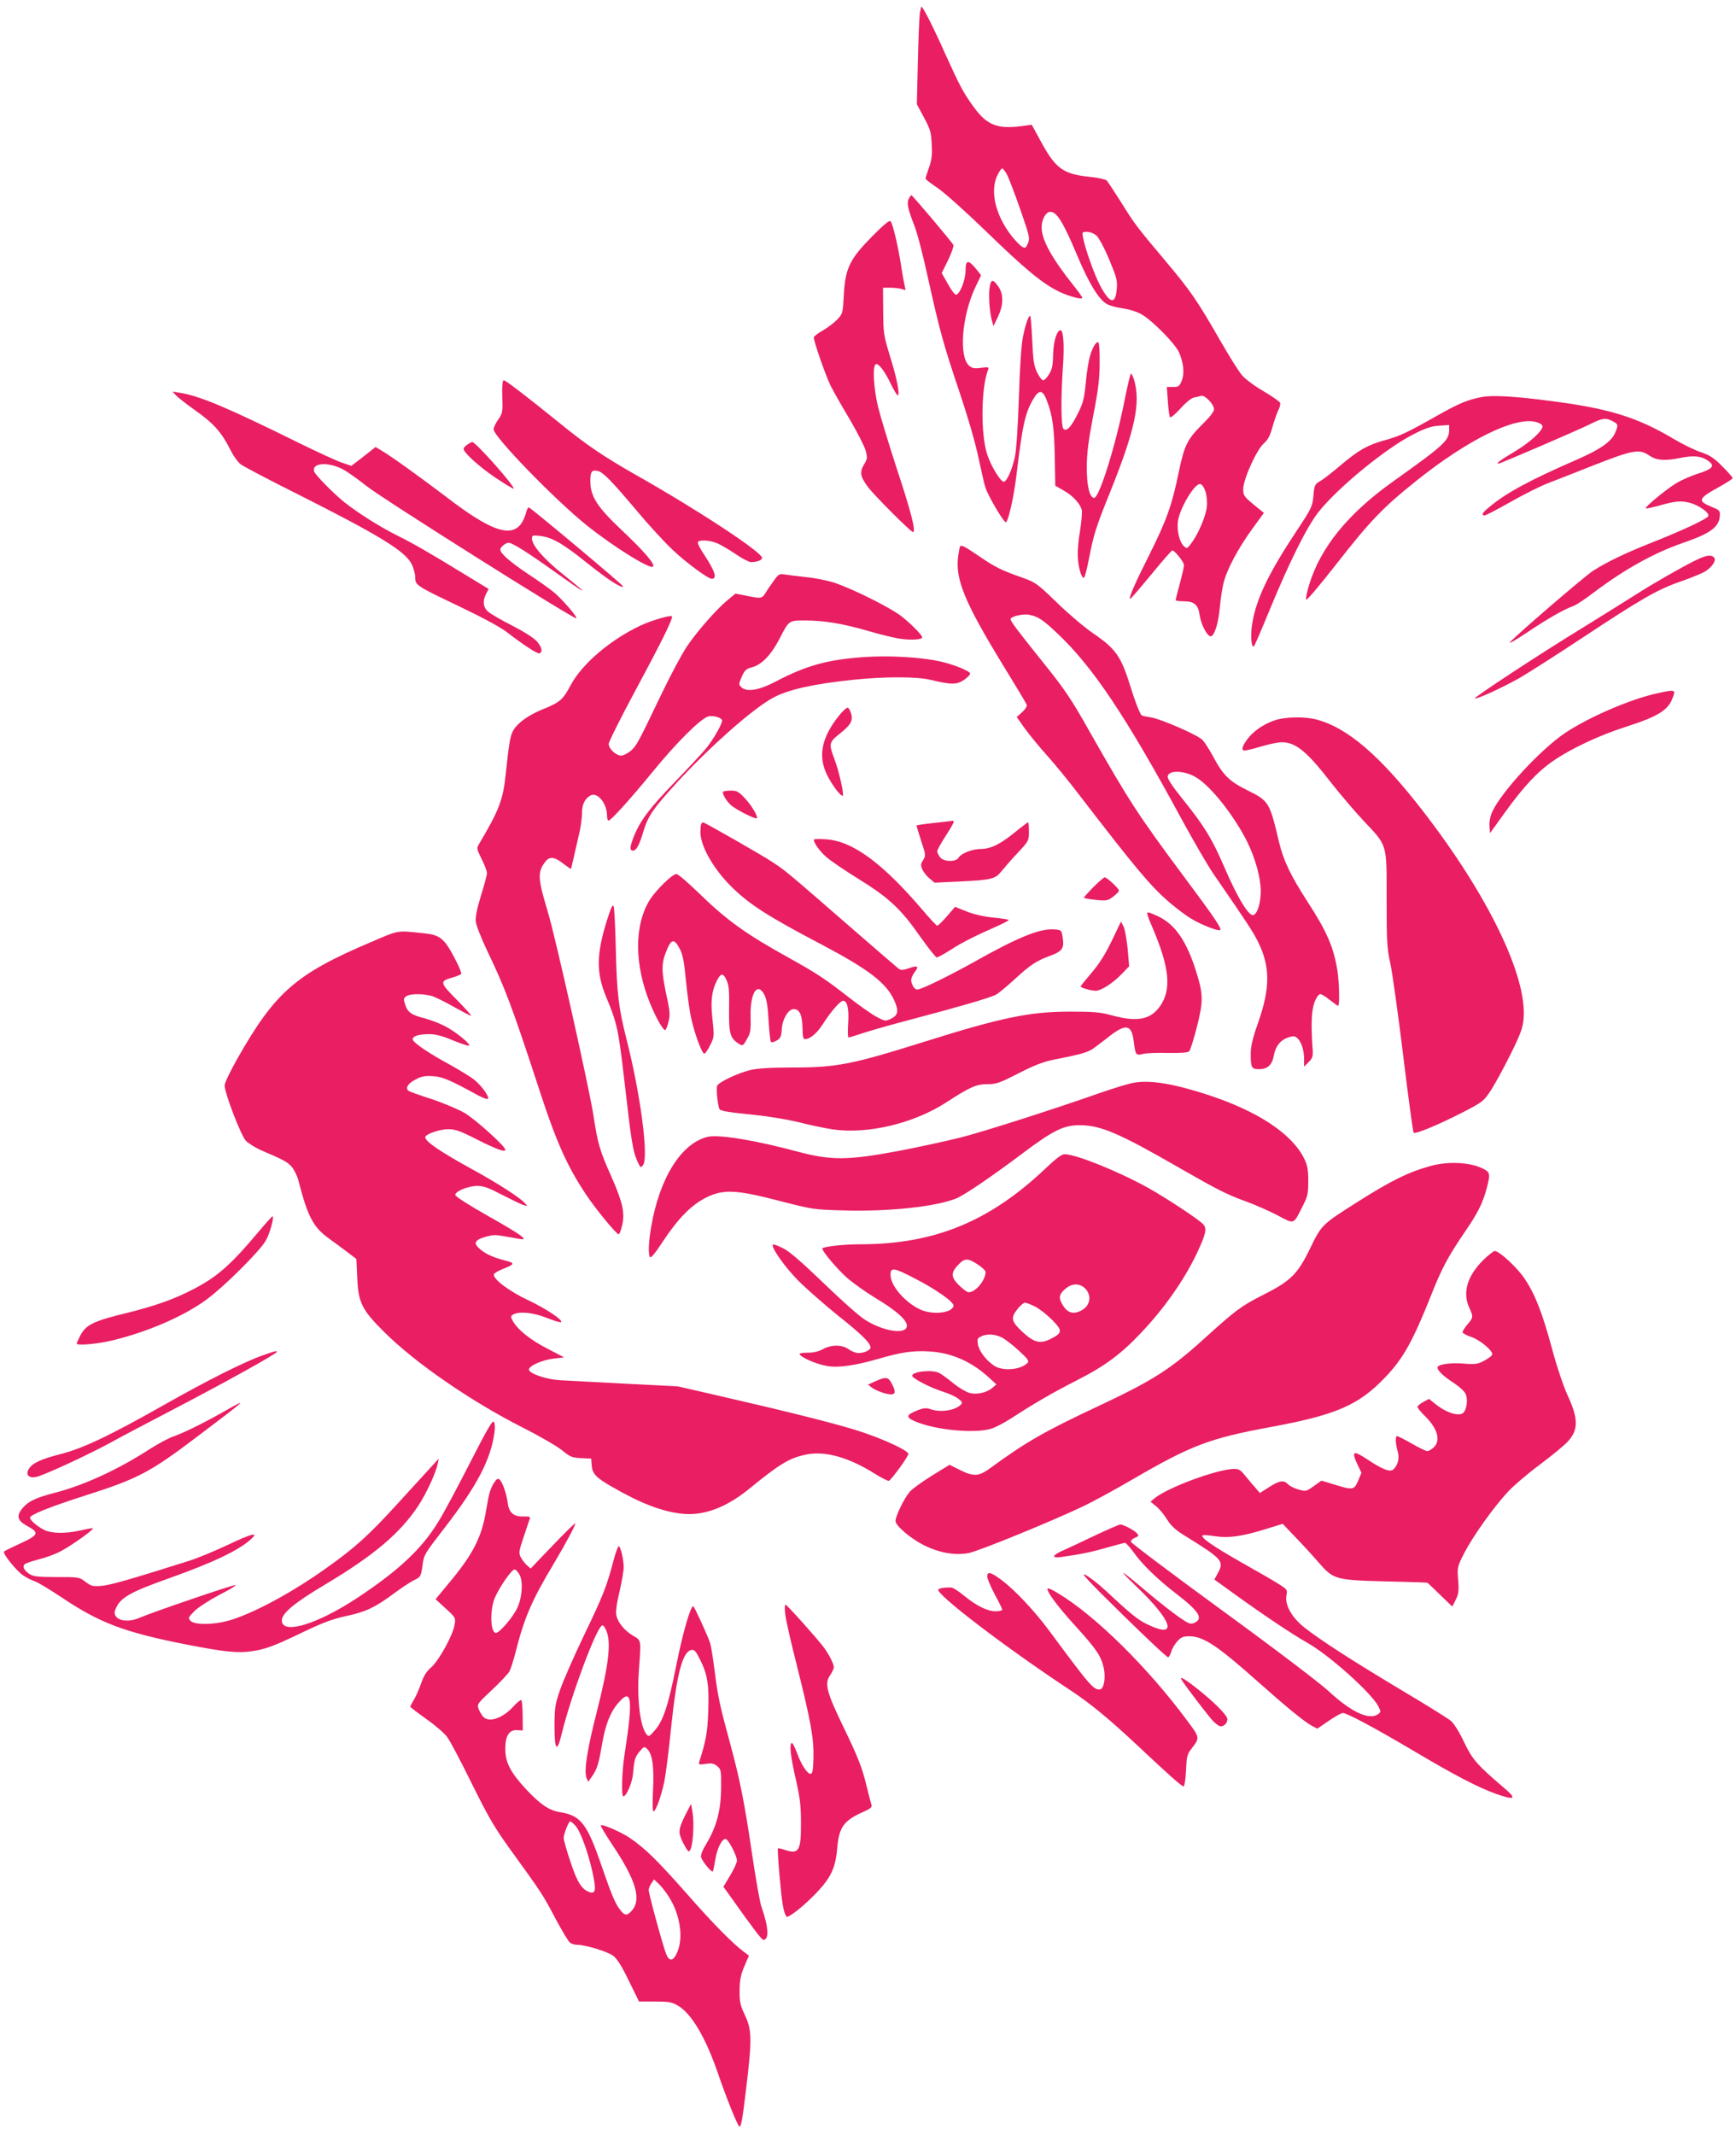 <?xml version="1.0" standalone="no"?>
<!DOCTYPE svg PUBLIC "-//W3C//DTD SVG 20010904//EN"
 "http://www.w3.org/TR/2001/REC-SVG-20010904/DTD/svg10.dtd">
<svg version="1.0" xmlns="http://www.w3.org/2000/svg"
 width="1041pt" height="1280pt" viewBox="0 0 1041 1280"
 preserveAspectRatio="xMidYMid meet">
<g transform="translate(0,1280) scale(0.1,-0.1)"
fill="#e91e63" stroke="none">
<path d="M5516 12722 c-3 -21 -9 -153 -12 -293 l-6 -254 43 -80 c38 -71 43
-89 46 -160 4 -63 0 -93 -16 -139 -12 -33 -21 -63 -21 -67 0 -4 32 -29 71 -55
40 -27 167 -140 292 -261 235 -228 339 -314 439 -362 64 -30 138 -49 138 -36
0 4 -24 38 -53 74 -129 162 -189 270 -191 345 -1 48 25 96 52 96 40 0 78 -63
163 -265 69 -164 128 -260 175 -287 16 -10 60 -22 97 -27 41 -6 86 -20 113
-36 66 -38 201 -176 224 -227 28 -66 34 -128 16 -171 -13 -33 -19 -37 -52 -37
l-37 0 6 -85 c3 -47 9 -90 13 -96 3 -6 30 16 61 50 31 35 66 64 81 67 15 3 35
8 45 11 22 6 77 -51 77 -81 0 -13 -25 -46 -66 -86 -94 -93 -112 -128 -146
-293 -40 -195 -73 -287 -173 -487 -91 -181 -130 -270 -117 -270 4 1 60 66 125
145 66 80 122 145 127 145 14 0 70 -70 70 -88 0 -9 -11 -59 -25 -110 -14 -51
-25 -96 -25 -100 0 -4 22 -7 49 -7 63 0 86 -21 95 -83 7 -54 45 -127 66 -127
22 0 47 81 55 175 4 47 14 112 22 145 20 81 89 210 173 325 l69 95 -31 25
c-89 72 -93 77 -93 117 0 59 80 236 123 274 26 23 38 46 53 101 11 39 27 84
35 100 9 16 13 36 10 43 -3 8 -48 39 -100 70 -52 30 -110 73 -128 95 -19 21
-78 116 -132 210 -139 242 -175 294 -327 475 -175 208 -184 220 -268 355 -40
63 -78 121 -85 128 -7 7 -54 17 -105 22 -159 17 -203 50 -296 224 l-48 88 -61
-8 c-143 -19 -206 5 -283 109 -67 91 -87 130 -178 331 -71 159 -131 276 -140
276 -1 0 -5 -17 -9 -38z m524 -972 c11 -22 47 -116 79 -208 55 -159 58 -170
45 -201 -12 -28 -16 -31 -34 -21 -11 6 -39 34 -62 63 -96 121 -132 265 -90
360 12 26 26 47 31 47 6 0 20 -18 31 -40z m535 -362 c14 -14 47 -73 76 -143
44 -105 50 -127 46 -173 -7 -100 -40 -96 -99 14 -35 65 -90 219 -104 292 -6
30 -5 32 24 32 18 0 42 -10 57 -22z m653 -1533 c8 -24 12 -61 9 -93 -6 -57
-52 -165 -94 -220 -24 -32 -26 -33 -44 -16 -26 24 -42 90 -36 146 10 79 101
233 135 226 10 -2 23 -21 30 -43z"/>
<path d="M5450 11609 c-14 -25 -6 -62 32 -159 17 -41 52 -176 79 -300 74 -333
92 -400 189 -690 56 -166 100 -319 119 -411 17 -80 35 -158 41 -175 24 -64
114 -214 123 -205 16 16 47 156 62 281 36 301 52 374 101 457 35 60 57 57 82
-10 34 -89 44 -164 47 -340 l3 -169 49 -28 c57 -32 100 -79 110 -118 3 -14 -2
-74 -12 -134 -18 -110 -16 -182 6 -247 7 -19 15 -29 20 -24 5 5 18 56 29 113
28 145 42 190 125 395 153 381 187 541 144 683 -6 17 -14 32 -17 32 -4 0 -21
-73 -39 -163 -53 -268 -151 -582 -182 -582 -27 0 -45 75 -44 185 0 80 9 154
38 305 31 158 39 225 39 317 1 64 -2 120 -7 124 -11 12 -35 -26 -51 -81 -8
-27 -20 -99 -25 -160 -9 -93 -16 -121 -46 -181 -40 -82 -69 -114 -88 -95 -15
15 -16 187 -3 372 9 126 3 219 -14 219 -23 0 -43 -67 -45 -146 -1 -65 -6 -88
-24 -117 -12 -21 -29 -37 -36 -37 -7 0 -23 21 -36 47 -19 40 -24 70 -29 190
-4 79 -9 146 -12 148 -8 8 -27 -43 -43 -120 -10 -45 -19 -173 -25 -362 -6
-178 -15 -320 -24 -362 -17 -79 -51 -154 -69 -149 -22 7 -77 99 -98 166 -39
121 -36 399 6 505 7 16 3 17 -41 12 -40 -6 -54 -3 -72 12 -63 52 -45 294 34
465 l37 78 -30 38 c-47 57 -63 55 -63 -10 0 -55 -32 -138 -56 -145 -7 -2 -29
26 -49 63 l-38 67 38 77 c21 43 35 84 32 91 -6 15 -246 299 -252 299 -2 0 -9
-9 -15 -21z"/>
<path d="M5230 11383 c-134 -136 -161 -190 -170 -350 -6 -112 -6 -113 -40
-149 -19 -20 -59 -50 -87 -66 -29 -16 -53 -35 -53 -41 0 -26 72 -231 101 -290
17 -34 69 -125 115 -202 45 -77 88 -161 95 -186 11 -43 11 -50 -10 -84 -27
-46 -23 -72 24 -135 36 -49 257 -270 270 -270 19 0 -12 123 -96 376 -49 150
-100 319 -114 376 -26 109 -34 241 -14 254 16 9 54 -40 91 -118 18 -38 37 -68
41 -68 15 0 -4 100 -46 234 -38 125 -40 137 -41 271 l-1 140 50 0 c28 -1 59
-5 69 -10 17 -7 18 -5 12 16 -3 13 -14 69 -22 124 -20 126 -51 256 -64 269 -7
7 -43 -23 -110 -91z"/>
<path d="M5934 11075 c-7 -49 0 -149 15 -200 l8 -30 27 55 c33 70 35 134 4
180 -34 49 -46 48 -54 -5z"/>
<path d="M3012 10423 c3 -93 2 -100 -24 -138 -16 -22 -28 -48 -28 -59 0 -44
369 -424 560 -577 159 -127 379 -264 396 -246 14 13 -52 90 -182 213 -154 145
-194 207 -194 300 0 58 9 69 46 60 32 -8 86 -64 239 -246 67 -80 161 -182 208
-226 81 -77 212 -174 235 -174 34 0 20 45 -44 142 -25 37 -43 72 -39 78 10 16
76 11 120 -9 22 -10 71 -39 108 -64 38 -26 78 -47 90 -47 37 0 67 12 67 25 0
34 -389 290 -763 501 -187 107 -286 173 -447 304 -209 169 -328 260 -339 260
-8 0 -11 -31 -9 -97z"/>
<path d="M1055 10430 c11 -12 64 -54 118 -92 108 -76 156 -131 207 -232 18
-37 47 -78 64 -90 17 -13 171 -94 341 -179 491 -247 646 -342 684 -420 12 -24
21 -60 21 -79 0 -47 5 -50 271 -177 138 -66 239 -121 280 -152 94 -73 181
-130 193 -126 22 7 16 36 -14 71 -20 22 -76 58 -152 97 -67 34 -132 72 -145
85 -27 27 -29 63 -8 104 l15 29 -138 84 c-219 134 -307 185 -415 239 -98 49
-230 132 -312 197 -66 53 -174 163 -181 184 -17 53 86 60 174 12 27 -14 89
-59 140 -99 92 -74 1249 -803 1258 -793 8 8 -88 118 -137 158 -24 20 -92 68
-150 106 -112 75 -169 125 -169 149 0 7 11 21 25 30 24 15 27 15 82 -16 32
-18 126 -81 208 -140 217 -155 232 -160 57 -20 -109 87 -182 171 -182 210 0
21 3 22 49 17 72 -9 134 -44 281 -162 124 -99 206 -153 217 -141 5 4 -549 468
-566 474 -5 2 -13 -17 -19 -41 -7 -24 -23 -56 -38 -70 -65 -66 -187 -18 -429
167 -158 120 -335 248 -396 284 l-37 22 -72 -57 -73 -56 -56 19 c-31 10 -150
65 -266 122 -415 205 -586 278 -705 297 l-45 7 20 -22z"/>
<path d="M8888 10420 c-84 -15 -141 -39 -268 -111 -184 -104 -227 -124 -315
-148 -104 -29 -156 -58 -263 -148 -48 -41 -103 -84 -123 -96 -35 -20 -37 -24
-43 -89 -6 -64 -10 -74 -95 -202 -174 -262 -248 -416 -272 -565 -12 -69 -5
-151 11 -135 4 5 45 99 90 209 123 299 227 507 297 596 118 148 404 382 570
466 71 36 106 48 153 51 l60 4 0 -29 c0 -64 -28 -90 -341 -313 -267 -191 -431
-393 -499 -617 -12 -40 -20 -79 -18 -88 2 -9 79 82 187 220 195 250 278 336
471 490 311 249 595 389 721 355 23 -6 39 -17 39 -26 0 -28 -80 -100 -170
-153 -81 -48 -112 -71 -95 -71 11 0 477 201 546 235 77 39 97 42 139 20 34
-18 35 -23 16 -68 -22 -54 -89 -101 -229 -162 -280 -122 -422 -198 -524 -283
-44 -35 -53 -52 -30 -52 7 0 76 36 152 79 77 44 180 96 230 115 49 19 167 65
260 102 249 98 286 105 348 61 40 -27 91 -31 180 -13 86 18 136 12 178 -23 33
-26 14 -45 -73 -72 -38 -12 -94 -37 -125 -55 -65 -40 -196 -148 -183 -152 5
-2 39 6 77 16 96 28 131 31 185 18 55 -15 120 -60 112 -80 -7 -17 -156 -87
-344 -161 -156 -62 -264 -114 -347 -167 -50 -32 -458 -383 -498 -428 -11 -13
35 13 102 58 123 83 224 140 278 159 17 6 73 43 125 83 182 137 356 234 531
295 167 57 219 96 222 164 2 30 -2 33 -53 54 -81 33 -75 49 37 111 51 28 93
55 93 59 0 5 -28 37 -62 71 -51 51 -75 67 -129 85 -36 12 -108 47 -160 78
-225 134 -396 186 -764 232 -201 26 -327 32 -387 21z"/>
<path d="M2802 10134 c-12 -8 -22 -19 -22 -25 0 -22 89 -103 185 -169 57 -38
109 -70 115 -70 6 0 -24 42 -67 92 -83 98 -170 188 -181 188 -4 0 -18 -7 -30
-16z"/>
<path d="M5757 9523 c-3 -4 -8 -33 -12 -63 -16 -135 41 -273 263 -637 78 -127
145 -238 148 -247 4 -10 -6 -26 -26 -45 l-33 -30 48 -68 c27 -37 88 -112 136
-165 48 -54 129 -153 180 -220 353 -459 436 -558 550 -657 42 -36 103 -82 134
-100 57 -35 163 -76 172 -67 10 9 -33 73 -215 317 -278 374 -328 450 -567 871
-108 192 -150 254 -263 395 -173 216 -212 267 -212 281 0 16 77 34 113 26 53
-11 81 -30 167 -111 212 -199 413 -500 745 -1113 70 -129 156 -277 192 -330
199 -289 234 -341 266 -405 74 -149 75 -274 3 -482 -35 -99 -46 -146 -46 -191
0 -83 5 -92 50 -92 52 0 78 25 89 83 10 56 40 92 88 108 26 8 37 8 50 -3 25
-20 43 -73 43 -125 l0 -48 28 28 c25 26 27 32 22 95 -9 140 -5 216 13 265 11
27 25 47 34 47 8 0 34 -16 57 -35 24 -19 46 -35 50 -35 10 0 7 138 -4 210 -23
142 -62 233 -182 418 -100 155 -143 245 -169 357 -56 236 -60 243 -189 307
-109 54 -146 90 -208 207 -23 42 -51 86 -64 97 -35 32 -247 123 -306 133 -29
4 -54 10 -56 12 -13 15 -38 79 -66 169 -56 183 -88 229 -222 321 -51 34 -149
117 -218 184 -119 115 -129 123 -205 150 -130 46 -163 62 -256 125 -98 67
-115 75 -122 63z m1421 -1387 c88 -56 223 -228 300 -381 49 -99 82 -217 82
-296 0 -70 -17 -130 -41 -144 -26 -17 -97 98 -183 299 -68 157 -116 236 -241
391 -63 78 -95 126 -93 140 6 41 106 36 176 -9z"/>
<path d="M10061 9384 c-85 -47 -202 -116 -260 -154 -58 -37 -203 -127 -321
-200 -255 -156 -642 -411 -636 -417 8 -8 160 62 264 120 54 31 228 142 385
246 346 229 450 289 586 335 57 20 120 46 141 57 45 26 75 70 58 87 -24 24
-67 10 -217 -74z"/>
<path d="M4640 9318 c-17 -23 -39 -55 -48 -70 -22 -37 -28 -38 -110 -21 l-72
14 -46 -38 c-65 -53 -183 -187 -245 -279 -29 -43 -95 -166 -147 -274 -149
-311 -154 -319 -189 -351 -19 -16 -45 -29 -59 -29 -30 0 -74 41 -74 70 0 12
72 156 160 320 161 299 228 435 219 445 -9 8 -121 -24 -187 -55 -181 -85 -351
-229 -420 -358 -46 -87 -64 -103 -169 -145 -81 -33 -146 -79 -172 -121 -21
-33 -28 -71 -50 -281 -15 -140 -41 -208 -156 -401 -18 -30 -18 -31 13 -94 18
-35 32 -73 32 -84 0 -12 -16 -73 -36 -136 -24 -79 -34 -128 -31 -155 2 -22 32
-98 66 -170 110 -229 151 -337 317 -845 100 -306 164 -450 277 -620 56 -85
183 -240 197 -240 5 0 14 25 21 55 17 74 2 139 -65 291 -69 154 -82 198 -107
364 -26 168 -228 1071 -274 1223 -61 203 -63 239 -14 302 26 33 56 28 112 -17
21 -16 39 -28 41 -27 1 2 10 40 20 84 10 44 24 107 32 140 7 33 14 83 14 110
0 53 17 87 51 106 42 22 99 -48 99 -121 0 -16 4 -30 9 -30 14 0 128 126 264
292 144 177 292 323 335 333 32 7 82 -9 82 -25 0 -21 -49 -107 -91 -161 -24
-30 -109 -121 -189 -204 -151 -156 -209 -232 -247 -325 -26 -64 -29 -90 -8
-90 21 0 39 34 63 115 28 92 58 136 189 280 202 222 470 459 591 523 93 49
242 82 483 107 187 19 375 19 459 -1 127 -30 156 -30 201 0 22 15 39 33 36 39
-5 16 -106 56 -186 73 -120 25 -307 35 -457 24 -212 -15 -341 -51 -522 -146
-103 -54 -175 -65 -208 -33 -15 15 -14 20 4 62 18 40 26 47 64 57 56 16 112
73 162 170 58 112 55 110 155 110 112 0 227 -19 381 -64 68 -20 154 -41 191
-46 64 -9 129 -5 129 9 0 13 -67 81 -123 125 -64 51 -288 163 -403 202 -40 13
-117 29 -171 34 -54 6 -112 13 -130 16 -28 5 -35 2 -63 -38z"/>
<path d="M9940 8644 c-158 -34 -409 -141 -554 -238 -146 -97 -386 -357 -438
-474 -12 -26 -18 -59 -16 -85 l3 -42 90 125 c113 156 194 243 290 309 104 72
276 153 430 202 194 62 257 100 284 172 21 54 18 54 -89 31z"/>
<path d="M5030 8508 c-103 -129 -126 -240 -71 -353 30 -62 85 -134 95 -125 8
9 -23 147 -50 218 -35 92 -33 102 30 152 68 54 82 79 70 121 -5 18 -14 34 -20
36 -7 2 -31 -20 -54 -49z"/>
<path d="M7643 8481 c-68 -23 -129 -66 -165 -115 -31 -43 -36 -66 -14 -66 8 0
53 11 100 25 47 14 102 25 121 25 84 0 150 -53 295 -240 54 -69 141 -171 193
-227 149 -158 142 -135 142 -473 0 -258 2 -295 23 -390 12 -58 47 -307 77
-554 30 -247 58 -452 62 -457 11 -10 152 49 298 124 114 59 122 65 163 127 24
36 77 133 118 215 62 125 75 161 80 215 24 254 -213 743 -603 1247 -256 331
-452 500 -638 549 -71 19 -189 17 -252 -5z"/>
<path d="M4337 8054 c-9 -9 17 -55 45 -80 28 -27 148 -87 156 -80 9 10 -31 78
-74 123 -35 37 -46 43 -81 43 -22 0 -42 -3 -46 -6z"/>
<path d="M5600 7866 c-58 -6 -105 -13 -104 -16 0 -3 13 -44 28 -92 28 -84 28
-88 12 -114 -15 -22 -16 -30 -6 -55 7 -16 26 -41 43 -55 l31 -26 148 7 c193 9
216 15 253 61 17 21 60 71 98 111 66 71 67 73 67 127 0 31 -2 56 -5 56 -2 0
-40 -28 -83 -63 -86 -70 -143 -97 -202 -97 -50 0 -117 -27 -131 -51 -15 -29
-93 -27 -113 3 -9 12 -16 28 -16 35 0 6 22 47 50 90 49 77 57 94 43 92 -5 -1
-55 -7 -113 -13z"/>
<path d="M4207 7863 c-4 -3 -7 -27 -7 -52 0 -82 76 -217 182 -323 109 -109
219 -180 547 -352 278 -147 385 -228 432 -331 30 -64 25 -92 -17 -112 -35 -17
-36 -17 -90 12 -31 17 -103 68 -162 114 -145 113 -194 145 -357 236 -264 146
-375 226 -546 392 -64 62 -123 113 -133 113 -24 0 -118 -92 -157 -151 -97
-152 -97 -392 1 -629 35 -85 79 -162 90 -155 4 2 13 25 19 50 9 36 8 59 -4
117 -42 194 -42 229 -3 321 26 59 43 58 75 -3 18 -35 26 -78 37 -196 8 -82 22
-181 31 -220 22 -98 66 -215 79 -211 6 1 22 25 35 52 24 47 24 51 14 149 -13
109 -6 174 25 235 24 48 39 50 59 4 14 -30 17 -65 15 -171 -2 -146 6 -175 54
-207 29 -19 29 -19 61 40 13 23 16 51 14 119 -4 144 42 214 84 129 13 -27 20
-72 24 -155 4 -64 10 -120 14 -125 4 -4 20 0 35 9 23 14 27 24 30 70 4 58 39
118 71 118 35 0 51 -33 53 -108 1 -56 4 -72 15 -72 31 0 72 35 107 90 49 76
104 140 122 140 25 0 36 -50 30 -137 -3 -46 -2 -83 2 -83 5 0 42 11 83 25 41
14 178 53 304 86 273 72 460 126 496 145 15 7 64 48 110 90 99 91 133 113 217
144 73 27 85 45 74 112 -7 43 -8 43 -54 46 -84 5 -213 -47 -473 -193 -144 -81
-309 -162 -340 -167 -13 -2 -24 6 -33 26 -14 29 -11 45 20 88 19 26 6 30 -42
13 -35 -12 -47 -13 -61 -3 -9 7 -144 123 -299 258 -390 339 -376 327 -465 386
-63 41 -400 234 -410 234 -1 0 -5 -3 -8 -7z"/>
<path d="M4880 7766 c0 -20 35 -69 75 -104 26 -23 114 -83 197 -134 180 -112
251 -178 368 -346 47 -66 90 -121 97 -122 7 0 44 20 83 45 65 43 149 85 294
149 32 15 57 28 54 31 -2 3 -45 9 -95 14 -56 6 -117 20 -158 37 l-68 27 -49
-57 c-27 -31 -53 -56 -58 -56 -4 0 -46 44 -91 98 -239 279 -417 410 -576 420
-40 3 -73 2 -73 -2z"/>
<path d="M6557 7482 c-31 -32 -57 -60 -57 -64 0 -3 32 -9 70 -13 66 -7 72 -5
105 19 19 15 35 31 35 36 0 13 -72 79 -85 80 -6 0 -36 -26 -68 -58z"/>
<path d="M3642 7290 c-66 -209 -68 -320 -8 -465 67 -160 74 -194 111 -512 41
-360 50 -413 76 -473 20 -43 21 -44 35 -25 35 46 -16 433 -102 766 -44 176
-55 263 -61 519 -3 135 -9 254 -13 265 -6 15 -15 -3 -38 -75z"/>
<path d="M6907 7248 c105 -244 120 -377 51 -478 -56 -82 -136 -99 -285 -59
-77 21 -110 24 -263 24 -238 -1 -406 -36 -865 -180 -436 -137 -527 -155 -790
-155 -135 0 -209 -5 -254 -15 -75 -18 -188 -71 -200 -94 -8 -14 3 -124 14
-141 7 -11 49 -18 215 -35 80 -8 198 -28 263 -44 65 -17 154 -35 199 -42 212
-31 490 36 686 164 136 89 177 107 243 107 54 0 73 7 187 65 93 48 148 69 207
81 173 34 211 45 247 72 20 15 64 48 98 75 95 72 127 62 139 -40 9 -77 14 -83
54 -72 18 5 85 8 149 6 81 -1 121 2 129 10 7 7 27 72 46 145 39 154 39 196 -3
329 -57 185 -127 287 -229 335 -27 13 -55 24 -62 24 -8 0 1 -31 24 -82z"/>
<path d="M6667 7160 c-39 -81 -75 -138 -121 -192 -36 -43 -66 -79 -66 -82 0
-8 63 -26 90 -26 33 0 103 45 158 102 l43 45 -9 105 c-6 58 -17 119 -25 134
l-15 29 -55 -115z"/>
<path d="M2225 7152 c-450 -191 -574 -299 -800 -696 -45 -80 -78 -148 -78
-164 1 -48 98 -301 128 -332 15 -15 55 -40 88 -55 140 -60 160 -71 186 -100
15 -18 33 -54 40 -81 56 -218 89 -281 183 -349 35 -25 86 -63 114 -84 l51 -39
5 -108 c6 -153 27 -196 161 -329 186 -186 525 -419 832 -574 99 -50 204 -111
234 -135 50 -41 60 -45 115 -48 l61 -3 3 -40 c4 -51 26 -74 122 -129 171 -99
297 -147 416 -161 132 -15 267 35 409 151 184 150 241 184 342 204 112 22 252
-17 408 -115 42 -26 79 -45 85 -43 15 5 121 151 117 162 -6 22 -146 86 -280
131 -139 46 -423 117 -862 218 l-240 55 -310 16 c-170 9 -347 18 -393 21 -90
4 -197 43 -190 67 7 23 86 56 150 63 l61 7 -102 53 c-103 53 -179 115 -207
167 -13 25 -12 28 5 38 37 19 117 11 197 -20 42 -17 81 -29 87 -27 22 7 -86
80 -196 132 -116 54 -214 129 -205 156 2 6 26 20 53 31 70 27 74 35 24 48 -75
19 -123 39 -158 69 -45 37 -37 56 31 76 47 13 61 13 131 0 44 -8 83 -15 88
-15 31 0 -14 32 -196 135 -124 70 -205 122 -205 131 0 22 78 54 132 54 38 0
68 -11 150 -54 57 -29 114 -57 128 -61 25 -8 25 -7 6 13 -28 32 -167 121 -306
197 -197 108 -290 171 -290 197 0 18 86 48 137 48 43 0 70 -9 170 -60 121 -61
173 -80 173 -63 0 21 -179 182 -245 221 -39 22 -126 59 -195 82 -69 22 -131
44 -138 49 -24 15 -8 44 38 68 37 20 56 24 105 21 60 -4 100 -21 272 -115 28
-15 55 -25 58 -21 12 11 -34 75 -78 112 -23 19 -89 59 -146 91 -126 68 -216
129 -225 150 -8 21 31 35 98 35 36 0 77 -10 136 -35 47 -19 92 -35 100 -34 25
0 -78 85 -144 118 -33 17 -88 37 -120 46 -77 19 -102 36 -116 81 -11 33 -11
39 6 51 23 17 111 17 161 -1 22 -8 80 -37 129 -65 50 -28 94 -51 99 -51 5 0
-33 42 -84 94 -105 106 -107 113 -26 136 25 7 48 17 51 21 3 5 -16 51 -43 101
-58 110 -86 133 -176 142 -171 18 -149 22 -322 -52z"/>
<path d="M6801 6309 c-30 -5 -120 -32 -200 -60 -300 -105 -691 -230 -841 -269
-85 -21 -254 -58 -375 -81 -300 -56 -401 -57 -600 -4 -256 69 -477 105 -542
89 -157 -38 -287 -244 -338 -538 -16 -96 -19 -164 -7 -183 5 -8 33 26 77 94
92 139 173 221 261 264 102 50 177 47 439 -21 198 -51 202 -52 386 -57 271 -8
555 23 676 73 49 21 208 129 388 264 194 146 254 175 355 174 122 -2 231 -48
580 -249 246 -141 297 -167 417 -210 53 -20 136 -56 185 -82 102 -54 93 -57
150 57 30 58 33 73 33 150 0 69 -5 94 -24 133 -73 149 -277 284 -575 382 -205
67 -346 91 -445 74z"/>
<path d="M6270 5795 c-338 -320 -668 -455 -1114 -455 -94 0 -212 -13 -224 -24
-9 -9 80 -116 145 -175 35 -31 112 -86 171 -122 129 -77 195 -137 190 -171 -7
-52 -146 -29 -255 42 -34 22 -144 120 -245 218 -126 121 -201 187 -240 207
-31 16 -60 27 -63 23 -14 -14 72 -136 155 -219 47 -47 153 -140 236 -207 141
-112 194 -164 194 -191 0 -15 -36 -32 -69 -33 -16 -1 -43 9 -61 22 -41 29
-102 30 -156 1 -25 -14 -57 -21 -92 -21 -34 0 -51 -4 -47 -10 12 -20 102 -59
161 -69 69 -13 168 1 314 43 134 39 203 49 297 44 135 -7 254 -58 361 -155
l47 -43 -23 -20 c-35 -30 -95 -43 -139 -31 -21 6 -65 32 -98 59 -33 27 -70 54
-82 60 -40 22 -163 10 -163 -16 0 -15 105 -70 177 -93 40 -12 85 -33 100 -45
25 -20 26 -24 13 -37 -35 -34 -121 -46 -179 -26 -26 9 -41 8 -76 -5 -71 -28
-76 -42 -19 -67 119 -52 357 -75 456 -45 25 7 78 35 119 61 145 94 249 154
395 229 167 84 267 158 388 287 141 149 257 316 332 473 55 117 63 150 39 176
-26 29 -225 160 -335 221 -180 99 -429 199 -496 199 -18 0 -51 -25 -114 -85z
m-407 -576 c26 -17 47 -37 47 -45 0 -54 -70 -132 -108 -120 -10 4 -35 24 -56
45 -45 46 -44 74 4 122 36 37 55 36 113 -2z m-381 -82 c130 -66 240 -144 236
-166 -9 -44 -125 -56 -200 -22 -93 44 -178 143 -178 208 0 46 19 44 142 -20z
m1022 -59 c43 -39 36 -102 -13 -131 -56 -33 -94 -20 -127 44 -17 34 -9 56 32
88 35 27 77 27 108 -1z m-296 -112 c26 -13 72 -50 102 -80 63 -65 62 -77 -11
-114 -61 -30 -97 -22 -165 40 -70 65 -75 86 -34 138 17 22 38 40 46 40 8 0 36
-11 62 -24z m-200 -185 c20 -10 66 -46 102 -79 57 -53 63 -62 50 -75 -43 -41
-150 -49 -200 -14 -48 32 -90 88 -96 128 -5 30 -2 37 18 46 35 18 85 15 126
-6z"/>
<path d="M8584 5811 c-134 -36 -240 -88 -439 -214 -222 -141 -219 -138 -292
-288 -72 -148 -115 -190 -278 -272 -132 -67 -163 -90 -352 -261 -206 -187
-310 -253 -647 -411 -313 -147 -425 -211 -638 -367 -70 -51 -100 -52 -184 -10
l-60 30 -104 -64 c-58 -36 -118 -79 -134 -97 -32 -36 -86 -146 -86 -176 0 -28
90 -105 170 -145 92 -46 189 -63 269 -47 61 12 495 189 688 281 57 27 187 98
290 158 356 207 462 248 835 317 390 72 526 131 684 297 108 113 164 213 274
488 64 163 102 235 208 390 74 108 104 169 127 255 24 94 22 99 -37 125 -73
32 -198 37 -294 11z"/>
<path d="M1553 5418 c-173 -206 -251 -274 -401 -351 -108 -56 -224 -97 -385
-137 -210 -51 -252 -72 -287 -140 -11 -22 -20 -42 -20 -45 0 -14 125 -3 215
19 214 52 430 146 565 246 104 76 317 288 353 351 24 40 51 138 42 147 -2 2
-38 -38 -82 -90z"/>
<path d="M8895 5246 c-96 -95 -126 -194 -85 -285 26 -56 25 -60 -10 -101 -16
-19 -29 -40 -30 -47 0 -6 23 -19 51 -28 54 -18 134 -85 127 -107 -2 -7 -24
-23 -48 -36 -40 -21 -53 -23 -127 -17 -78 6 -153 -5 -153 -24 0 -18 35 -52 94
-90 39 -26 69 -53 76 -71 12 -30 6 -85 -12 -107 -23 -29 -101 -6 -169 48 l-40
32 -35 -19 c-18 -10 -34 -23 -34 -29 0 -6 20 -31 45 -55 76 -75 96 -147 52
-188 -13 -12 -30 -22 -38 -22 -8 0 -50 20 -93 45 -44 25 -83 45 -88 45 -12 0
-10 -46 3 -91 13 -40 1 -86 -27 -110 -20 -16 -66 2 -154 61 -86 57 -98 51 -59
-32 l23 -48 -20 -48 c-24 -56 -31 -57 -144 -22 l-76 23 -46 -33 c-45 -32 -48
-33 -92 -20 -25 7 -53 21 -62 31 -25 27 -52 23 -114 -17 l-55 -35 -25 29 c-14
15 -41 48 -61 72 -32 40 -40 44 -75 43 -104 -5 -387 -110 -467 -173 l-28 -23
34 -28 c20 -16 49 -52 66 -80 24 -38 50 -62 107 -97 225 -139 236 -152 197
-223 l-21 -39 136 -98 c158 -114 334 -232 423 -282 132 -75 382 -299 425 -381
15 -31 15 -33 -2 -46 -53 -38 -160 11 -296 137 -53 49 -324 255 -637 483 -300
219 -547 405 -549 413 -2 8 8 18 23 24 23 9 25 13 14 26 -15 18 -82 54 -101
54 -7 0 -73 -29 -148 -64 -74 -36 -161 -76 -192 -90 -69 -30 -76 -49 -15 -41
115 16 174 28 269 55 57 16 108 30 114 30 6 0 29 -26 52 -57 51 -72 141 -160
254 -247 137 -105 166 -150 111 -175 -24 -11 -32 -8 -92 33 -36 25 -120 90
-186 146 -176 149 -195 158 -64 32 212 -204 242 -308 64 -223 -60 28 -99 59
-251 201 -44 41 -100 85 -125 98 -34 18 18 -38 221 -237 146 -143 269 -259
275 -257 5 1 14 17 19 35 5 18 22 46 37 62 22 24 35 29 71 29 83 0 169 -57
407 -269 179 -159 282 -243 326 -267 l34 -18 69 47 c38 26 76 47 84 47 25 0
191 -89 426 -228 253 -150 383 -217 493 -257 114 -40 127 -31 49 35 -165 141
-190 170 -241 276 -28 60 -61 112 -79 127 -17 14 -151 98 -298 185 -294 176
-483 298 -581 375 -76 61 -117 135 -107 192 7 33 5 36 -46 68 -29 19 -132 78
-228 132 -168 96 -242 147 -229 160 4 3 36 1 73 -5 82 -13 162 -2 304 42 l104
32 76 -80 c43 -44 104 -111 136 -148 92 -106 101 -109 401 -117 138 -3 252 -7
254 -8 2 0 36 -33 76 -72 l74 -71 20 40 c17 34 20 52 15 119 -6 78 -6 78 38
165 53 101 176 274 262 366 34 36 119 109 191 162 72 54 147 116 167 138 64
71 63 135 -2 277 -23 49 -64 170 -92 274 -59 221 -104 334 -167 427 -45 66
-151 164 -178 164 -6 0 -37 -24 -68 -54z"/>
<path d="M1575 4674 c-109 -38 -334 -151 -595 -299 -318 -180 -479 -257 -610
-291 -122 -31 -173 -54 -196 -89 -23 -35 -3 -59 42 -50 42 7 319 136 449 207
55 31 215 115 355 188 323 168 640 344 640 355 0 8 -11 5 -85 -21z"/>
<path d="M5250 4519 l-45 -20 24 -19 c25 -18 86 -40 114 -40 27 0 29 17 7 60
-23 45 -35 48 -100 19z"/>
<path d="M1355 4344 c-121 -69 -249 -133 -312 -155 -31 -10 -97 -46 -147 -78
-188 -122 -398 -218 -568 -261 -112 -29 -158 -51 -191 -90 -41 -48 -34 -77 28
-110 72 -39 67 -53 -42 -103 -50 -23 -95 -45 -99 -49 -10 -11 75 -117 116
-144 19 -13 51 -29 70 -35 19 -7 89 -49 155 -93 231 -156 382 -213 755 -286
225 -44 305 -52 388 -40 84 12 131 29 322 121 109 52 170 74 245 90 118 25
171 50 285 134 47 35 102 71 122 81 41 19 43 23 53 99 8 54 12 61 131 215 194
251 277 409 299 572 4 25 3 54 -3 63 -7 14 -37 -36 -144 -246 -74 -145 -160
-306 -193 -358 -97 -157 -232 -284 -472 -444 -247 -165 -463 -231 -463 -142 0
43 76 106 261 216 293 175 450 308 559 474 48 74 103 193 115 250 l6 30 -33
-36 c-18 -20 -113 -124 -211 -231 -175 -192 -257 -267 -437 -394 -185 -132
-399 -250 -546 -300 -99 -35 -232 -40 -261 -12 -16 17 -15 20 22 58 22 22 86
64 148 97 61 31 106 58 100 60 -11 4 -500 -163 -578 -197 -83 -36 -165 -8
-144 48 27 72 81 104 329 192 258 92 411 165 484 231 52 47 7 36 -144 -36 -75
-35 -178 -78 -230 -94 -357 -113 -472 -145 -522 -149 -52 -4 -62 -1 -95 24
-38 29 -40 29 -173 29 -114 0 -140 3 -163 18 -32 21 -44 44 -30 58 6 6 43 19
82 29 40 10 97 30 126 45 58 28 209 134 202 142 -3 2 -35 -3 -71 -12 -93 -21
-178 -20 -224 4 -42 22 -82 57 -82 72 0 17 116 64 335 134 313 100 385 138
665 350 302 228 313 238 175 159z"/>
<path d="M2966 3915 c-26 -39 -34 -68 -51 -170 -26 -161 -79 -265 -227 -441
l-76 -92 60 -55 c60 -55 61 -56 54 -98 -10 -63 -94 -215 -140 -255 -29 -25
-45 -51 -62 -100 -13 -36 -32 -80 -44 -98 -11 -19 -20 -36 -20 -38 0 -3 43
-36 96 -74 53 -37 110 -86 126 -109 17 -22 83 -148 148 -280 101 -204 136
-263 231 -395 183 -252 195 -270 269 -411 39 -73 79 -140 88 -146 9 -7 28 -13
42 -13 51 0 183 -40 217 -66 24 -18 51 -61 94 -150 l61 -124 95 0 c85 0 101
-3 139 -25 80 -47 165 -190 238 -402 54 -157 116 -310 129 -322 10 -8 19 39
40 217 37 304 36 360 -5 448 -29 60 -33 79 -33 149 1 64 6 93 28 145 l28 65
-33 25 c-70 53 -187 172 -348 356 -170 192 -244 265 -338 328 -52 34 -160 81
-169 72 -3 -3 27 -53 66 -112 146 -217 180 -334 118 -401 -28 -31 -42 -29 -71
10 -28 37 -50 90 -112 270 -84 243 -122 292 -244 312 -67 10 -119 46 -204 136
-96 104 -126 162 -126 245 0 78 24 115 73 111 l32 -2 -1 88 c0 48 -4 90 -8 94
-3 4 -26 -14 -49 -40 -65 -70 -146 -97 -180 -59 -8 9 -21 30 -27 46 -10 28 -8
32 81 115 50 47 97 97 104 111 8 15 23 63 35 108 53 211 97 314 230 536 80
135 130 230 130 243 -1 4 -61 -55 -135 -132 l-133 -139 -22 19 c-12 11 -29 33
-37 48 -13 26 -12 36 18 125 18 53 34 103 37 109 3 9 -8 12 -36 11 -61 -2 -89
21 -97 79 -8 59 -32 128 -49 142 -10 9 -17 5 -30 -14z m150 -557 c22 -43 15
-139 -15 -200 -26 -55 -106 -148 -127 -148 -34 0 -38 140 -6 212 29 66 100
168 117 168 8 0 22 -14 31 -32z m333 -1502 c30 -32 74 -150 102 -272 25 -112
22 -139 -13 -129 -48 15 -76 57 -117 182 -23 68 -41 132 -41 143 0 24 30 100
39 100 4 0 18 -11 30 -24z m561 -427 c69 -106 90 -249 50 -336 -23 -52 -46
-55 -65 -9 -18 43 -105 361 -105 384 0 10 7 28 16 41 l16 23 30 -28 c16 -16
42 -49 58 -75z"/>
<path d="M3680 3448 c-41 -157 -63 -214 -176 -448 -62 -129 -127 -278 -145
-330 -30 -86 -33 -107 -34 -212 0 -156 15 -172 45 -46 54 220 202 619 239 642
7 5 17 -7 27 -31 30 -70 14 -204 -54 -473 -61 -238 -81 -365 -65 -409 l10 -24
21 30 c32 45 42 76 62 195 20 118 50 195 100 251 79 91 87 22 35 -313 -16
-103 -20 -250 -7 -250 18 0 54 83 58 138 8 85 11 97 40 132 25 29 28 30 44 15
32 -29 43 -107 36 -247 -4 -80 -3 -128 3 -128 13 0 47 93 65 181 8 41 27 185
40 319 34 326 69 460 123 468 17 3 27 -9 51 -58 45 -89 55 -154 49 -310 -4
-125 -14 -178 -54 -303 -5 -17 -1 -18 39 -12 35 5 48 3 68 -13 24 -20 25 -25
24 -134 -1 -131 -27 -230 -89 -333 -23 -38 -34 -67 -31 -80 7 -24 62 -92 70
-85 3 3 9 34 15 69 11 69 39 126 62 126 15 0 67 -98 68 -129 1 -11 -17 -51
-40 -89 l-41 -69 34 -47 c140 -198 195 -270 205 -271 36 -1 32 77 -11 198 -9
24 -34 166 -56 315 -47 319 -73 447 -133 669 -59 216 -73 278 -92 433 -9 72
-21 146 -27 165 -14 43 -95 220 -101 220 -17 0 -64 -165 -102 -356 -49 -244
-78 -332 -131 -391 -33 -37 -34 -37 -49 -18 -37 48 -56 210 -44 378 14 192 15
181 -36 211 -51 31 -90 78 -99 122 -5 20 2 72 19 142 14 61 25 127 25 147 0
44 -19 125 -30 125 -4 0 -18 -37 -30 -82z"/>
<path d="M5920 3348 c0 -13 21 -61 45 -107 25 -45 45 -87 45 -92 0 -5 -18 -9
-40 -9 -50 0 -116 33 -190 94 -30 25 -64 47 -75 48 -33 2 -70 -3 -78 -11 -23
-23 402 -348 792 -605 122 -81 230 -170 401 -330 186 -175 266 -246 277 -246
6 0 12 40 15 94 3 81 7 98 29 127 56 73 57 67 -28 181 -231 311 -544 620 -764
753 -33 21 -63 35 -66 32 -12 -13 54 -103 168 -228 126 -139 152 -178 168
-251 12 -56 1 -122 -21 -126 -39 -7 -60 18 -307 352 -88 118 -203 241 -284
302 -66 49 -87 55 -87 22z"/>
<path d="M4708 3128 c2 -29 33 -166 68 -304 87 -345 105 -449 102 -565 -2 -74
-6 -94 -18 -94 -19 0 -56 56 -81 126 -12 33 -26 59 -30 59 -17 0 -9 -81 23
-217 26 -115 31 -159 31 -263 1 -169 -13 -190 -102 -159 -18 6 -34 9 -36 7 -3
-3 2 -79 10 -169 13 -152 23 -212 40 -239 8 -14 104 61 181 142 86 90 114 149
124 264 11 131 39 170 163 224 36 16 47 26 43 38 -3 9 -19 70 -35 136 -24 95
-50 159 -127 319 -109 224 -122 274 -85 325 11 17 21 37 21 46 0 21 -30 80
-63 123 -39 52 -219 253 -227 253 -4 0 -5 -24 -2 -52z"/>
<path d="M7086 2728 c22 -36 160 -217 187 -245 17 -18 38 -33 47 -33 21 0 40
20 40 43 0 23 -80 103 -184 185 -75 59 -106 76 -90 50z"/>
<path d="M4113 1925 c-46 -92 -48 -109 -18 -171 15 -30 30 -54 35 -54 23 0 37
161 21 245 l-7 40 -31 -60z"/>
</g>
</svg>
